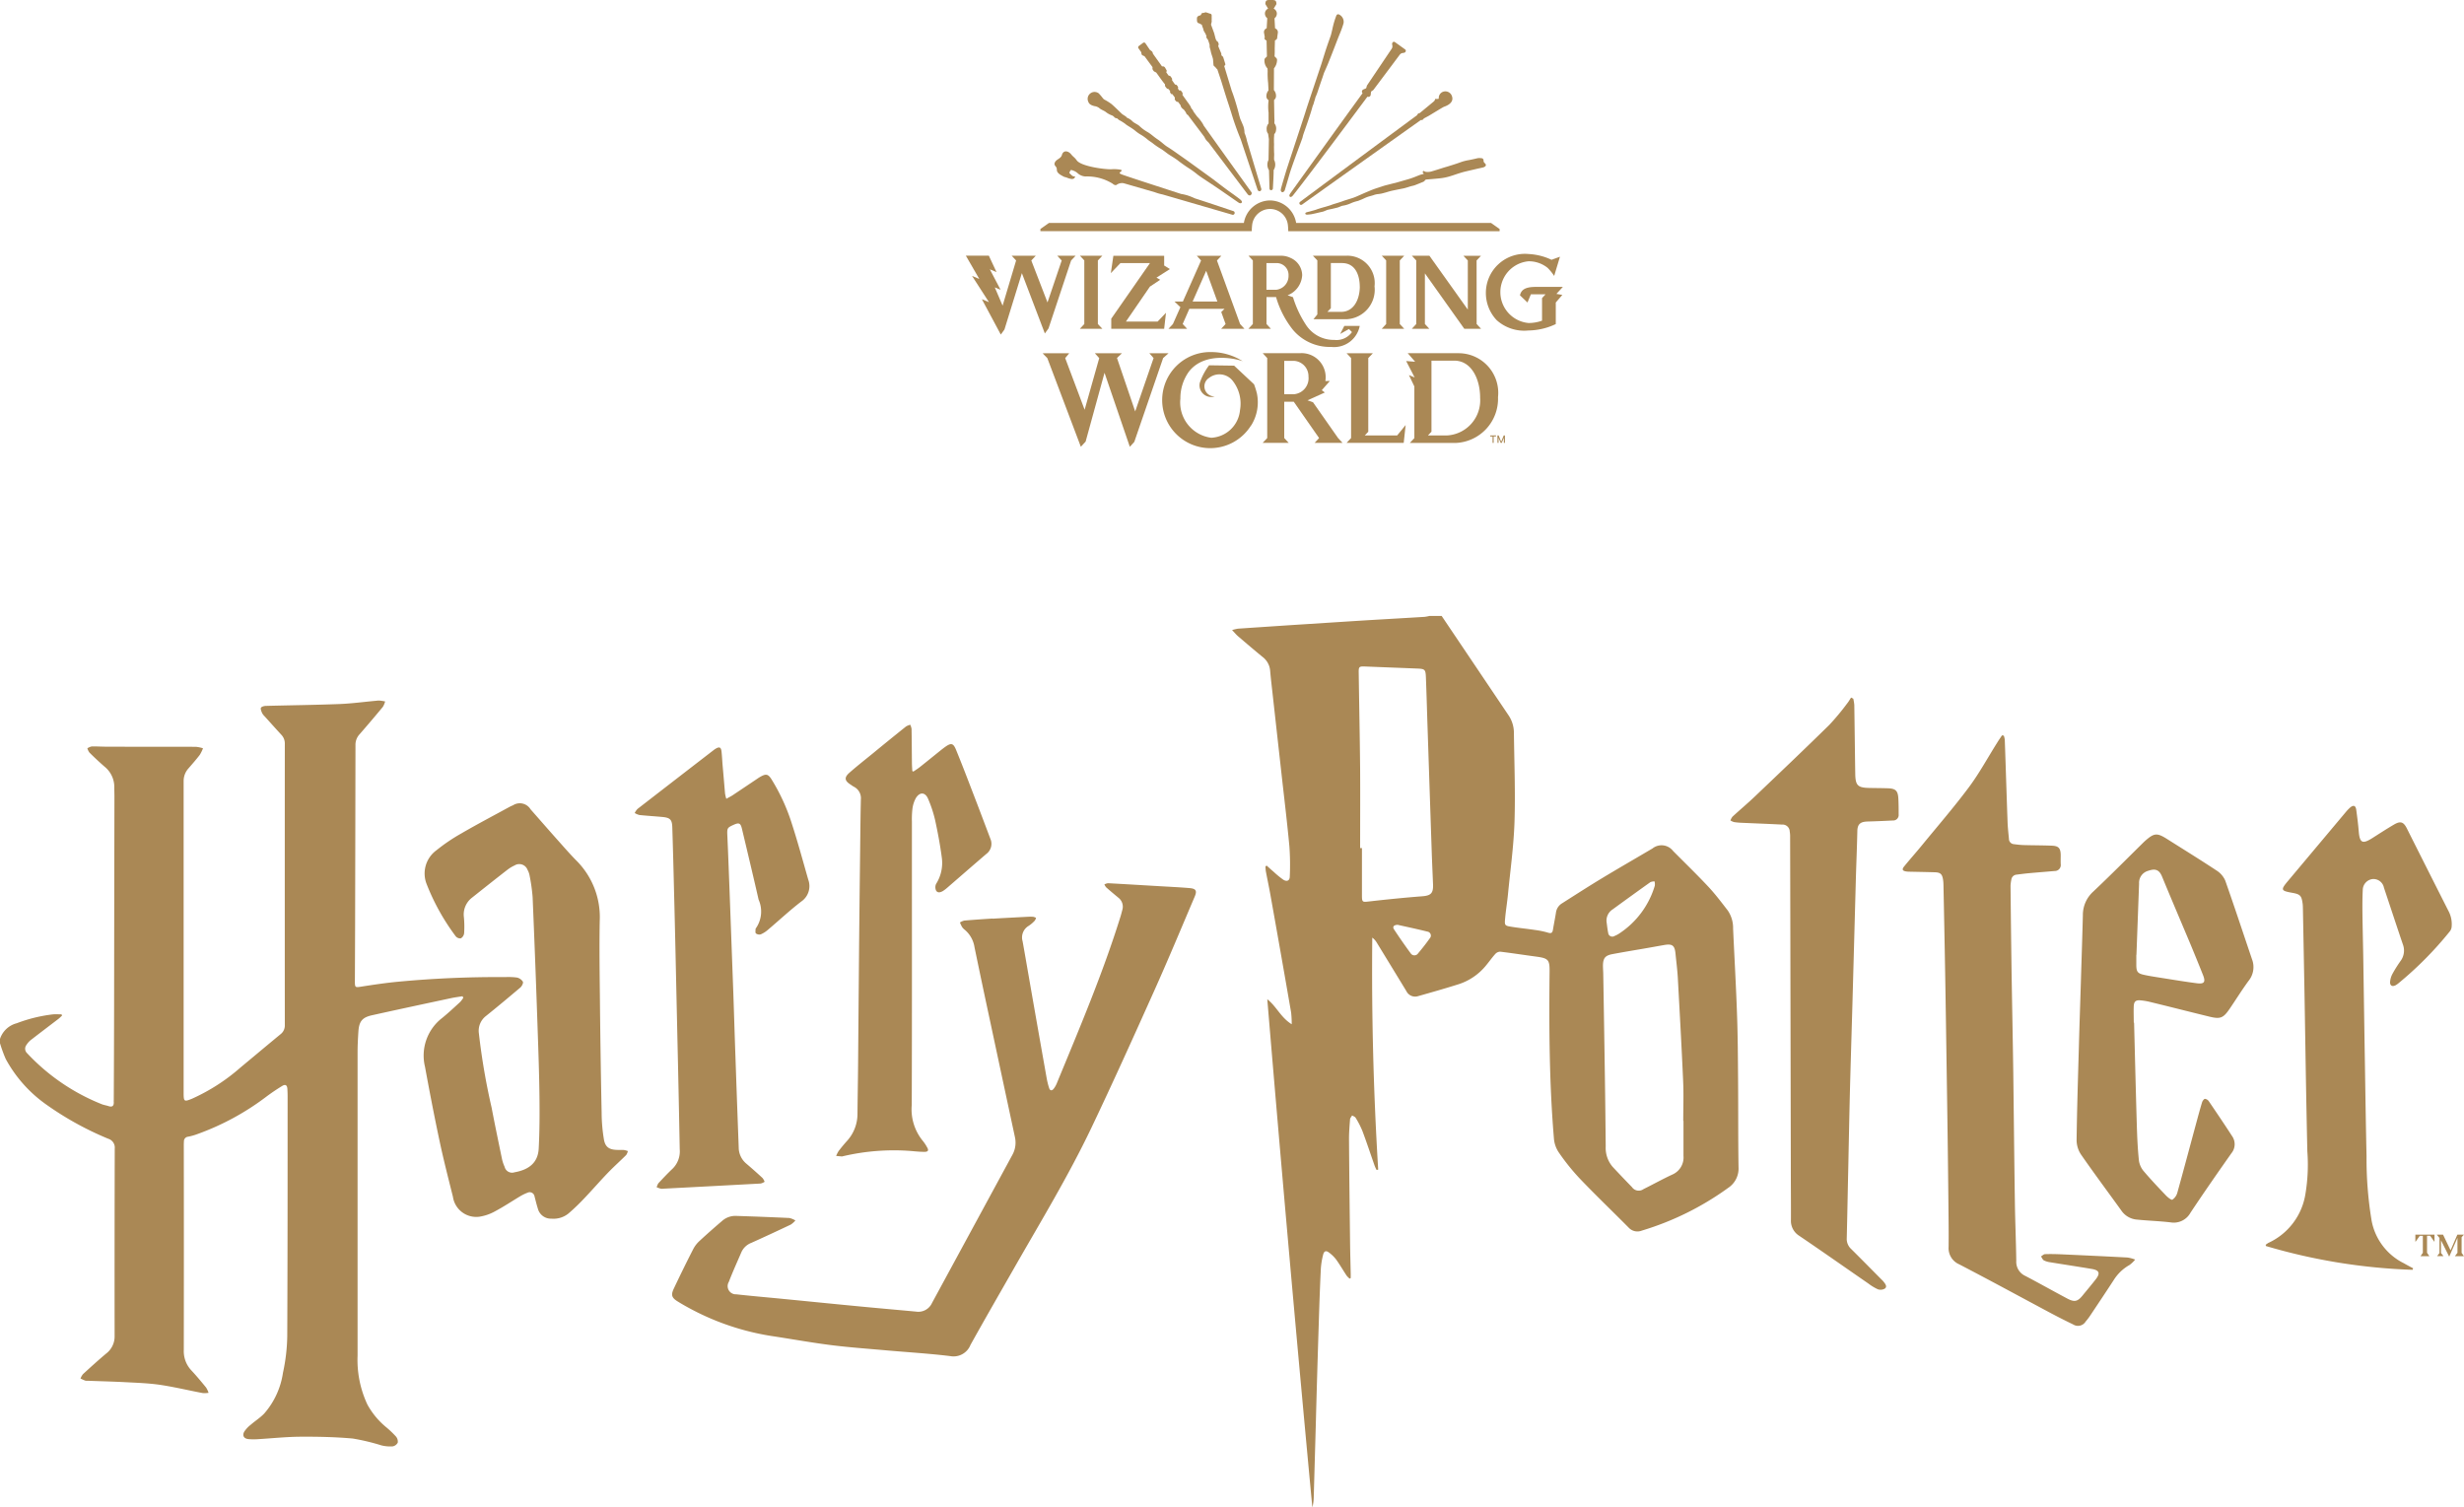 <svg viewBox="0 0 150.105 91.823" height="91.823" width="150.105" xmlns="http://www.w3.org/2000/svg">
  <g transform="translate(-46.98 -43.02)" data-name="Unified logo flat" id="Unified_logo_flat">
    <path fill="#a85" transform="translate(0 -149.475)" d="M194.389,267.78l-.249.353h-.018v-.427h1.166v.427h-.014l-.251-.357h-.189v1.037l.142.207h-.538l.14-.207V267.78m1.6,1.258-.494-.985v.776l.154.189h-.393l.146-.189v-.921l-.163-.2h.381l.457.955.415-.955h.4l-.142.156v.951l.144.207h-.554l.158-.207V267.9l-.5,1.142h-.016v0ZM46.984,256.061a8.49,8.49,0,0,0,.343.941,8.152,8.152,0,0,0,2.5,2.8,19.033,19.033,0,0,0,3.752,2.066.56.56,0,0,1,.391.59q-.015,5.712-.008,11.422a1.314,1.314,0,0,1-.518,1.075c-.477.4-.943.825-1.406,1.248a.943.943,0,0,0-.154.271c.094.042.191.09.289.126a.373.373,0,0,0,.126.008c.786.03,1.575.048,2.361.09.692.036,1.39.06,2.076.16.869.13,1.727.337,2.59.5a1.543,1.543,0,0,0,.359-.014,1.422,1.422,0,0,0-.152-.325c-.289-.353-.582-.706-.895-1.041a1.707,1.707,0,0,1-.461-1.248q.009-6.208,0-12.415c0-.092,0-.185.008-.279a.279.279,0,0,1,.255-.295,3.594,3.594,0,0,0,.586-.167,15.727,15.727,0,0,0,4.117-2.225,12.342,12.342,0,0,1,1.029-.7c.195-.12.3-.048.315.179.01.179.016.357.014.534,0,4.849,0,9.7-.022,14.549a11.261,11.261,0,0,1-.261,2.213,4.835,4.835,0,0,1-1.144,2.484c-.245.255-.55.447-.819.68a1.769,1.769,0,0,0-.393.419c-.14.243-.022.431.261.457a3.648,3.648,0,0,0,.534.006c.861-.05,1.723-.144,2.586-.152,1.075-.008,2.153.016,3.222.11a13.027,13.027,0,0,1,1.749.417,2.267,2.267,0,0,0,.676.062.434.434,0,0,0,.321-.229.476.476,0,0,0-.114-.377,6.018,6.018,0,0,0-.59-.562,4.73,4.73,0,0,1-1.144-1.378,6.417,6.417,0,0,1-.6-2.983q0-9.233,0-18.468c0-.423.022-.847.05-1.27.04-.626.233-.867.843-1,1.595-.355,3.194-.694,4.791-1.037.233-.05.471-.08.706-.118.018.028.036.058.054.088a1.624,1.624,0,0,1-.191.259c-.361.331-.72.668-1.1.977a2.888,2.888,0,0,0-1.045,2.975c.281,1.533.576,3.062.9,4.582.239,1.117.524,2.225.8,3.33a1.435,1.435,0,0,0,1.621,1.218,2.841,2.841,0,0,0,.969-.341c.524-.279,1.017-.61,1.525-.913a2.827,2.827,0,0,1,.431-.207.3.3,0,0,1,.427.229c.066.243.122.492.2.732a.82.82,0,0,0,.831.62,1.44,1.44,0,0,0,1.043-.321,12.76,12.76,0,0,0,1.019-.985c.461-.486.9-.993,1.362-1.473.363-.379.756-.728,1.13-1.1a.731.731,0,0,0,.1-.237,1.245,1.245,0,0,0-.231-.066c-.136-.012-.271,0-.407-.006-.479-.008-.736-.159-.819-.63a10.077,10.077,0,0,1-.14-1.611q-.072-3.494-.106-6.99c-.016-1.577-.04-3.154-.01-4.731a4.864,4.864,0,0,0-1.434-3.675c-.423-.429-.815-.887-1.216-1.334-.524-.59-1.041-1.184-1.563-1.776a.767.767,0,0,0-1.075-.245,2.009,2.009,0,0,0-.231.108c-.979.536-1.97,1.055-2.935,1.617a11,11,0,0,0-1.491,1.011,1.751,1.751,0,0,0-.622,2.006,13.474,13.474,0,0,0,1.79,3.232.356.356,0,0,0,.315.13.42.42,0,0,0,.2-.307,6.222,6.222,0,0,0-.012-.967,1.292,1.292,0,0,1,.5-1.21c.71-.564,1.42-1.128,2.135-1.683a2.245,2.245,0,0,1,.455-.277.537.537,0,0,1,.786.273,1.13,1.13,0,0,1,.122.333,11.07,11.07,0,0,1,.187,1.328q.172,4.075.309,8.151c.046,1.328.092,2.658.108,3.986.012,1.059.01,2.121-.046,3.176-.046.893-.632,1.3-1.477,1.449a.466.466,0,0,1-.6-.335,2.324,2.324,0,0,1-.156-.457c-.217-1.051-.437-2.1-.638-3.156a40.31,40.31,0,0,1-.772-4.5,1.136,1.136,0,0,1,.429-1.073c.706-.566,1.4-1.148,2.095-1.735.094-.08.195-.281.154-.357a.577.577,0,0,0-.361-.251,3.986,3.986,0,0,0-.71-.028q-3.256-.024-6.5.279c-.756.07-1.509.183-2.263.3-.371.06-.4.066-.4-.313.006-1.493.014-2.985.016-4.478q.012-4.96.02-9.919a.935.935,0,0,1,.253-.664q.719-.825,1.416-1.667a1.225,1.225,0,0,0,.138-.331c-.1-.018-.207-.04-.311-.05a1.068,1.068,0,0,0-.227.008c-.744.068-1.483.169-2.227.2-1.5.058-3,.074-4.5.114-.1,0-.263.044-.3.114s.026.219.07.321a.814.814,0,0,0,.154.2c.341.377.678.756,1.023,1.13a.761.761,0,0,1,.207.55q-.006,8.562,0,17.122a.668.668,0,0,1-.263.566c-.813.668-1.617,1.346-2.426,2.016a11.8,11.8,0,0,1-2.957,1.908c-.488.2-.518.183-.518-.353q0-9.489,0-18.977a1.148,1.148,0,0,1,.293-.788c.233-.269.469-.536.686-.819a2.2,2.2,0,0,0,.2-.407,2.022,2.022,0,0,0-.429-.09c-1.814-.008-3.629,0-5.445-.008-.3,0-.608-.022-.911-.014a.832.832,0,0,0-.259.112.85.85,0,0,0,.124.257c.3.3.61.588.931.867a1.594,1.594,0,0,1,.586,1.27c0,.179.008.357.008.532q-.012,6.452-.02,12.9-.006,2.787-.02,5.571c0,.05-.006.1,0,.152.01.241-.092.325-.327.247-.12-.04-.247-.06-.367-.1a12.6,12.6,0,0,1-4.582-3.118.375.375,0,0,1-.04-.512,1.172,1.172,0,0,1,.269-.3c.554-.429,1.115-.853,1.673-1.28.08-.062.148-.136.223-.2q-.015-.036-.03-.078c-.173,0-.347-.014-.518,0a9.153,9.153,0,0,0-2.213.542,1.453,1.453,0,0,0-1.023.967v.261h0ZM134.8,230.01q2.043,3.033,4.085,6.069a1.913,1.913,0,0,1,.321,1.055c.022,1.814.094,3.631.036,5.441-.05,1.479-.257,2.951-.4,4.424-.05.5-.132.991-.175,1.491-.032.361-.008.4.345.455.484.082.973.124,1.461.2a5.2,5.2,0,0,1,.819.169c.2.06.261,0,.293-.183.056-.343.126-.68.181-1.025a.781.781,0,0,1,.369-.58c.8-.508,1.595-1.021,2.408-1.513,1.029-.622,2.07-1.22,3.106-1.832a.885.885,0,0,1,1.252.152c.72.726,1.461,1.443,2.161,2.191.419.451.794.947,1.172,1.436a1.882,1.882,0,0,1,.325,1.105c.08,1.759.181,3.519.241,5.278.046,1.3.052,2.594.062,3.89.014,1.788,0,3.577.028,5.369a1.409,1.409,0,0,1-.636,1.26,17.59,17.59,0,0,1-5.256,2.6.724.724,0,0,1-.794-.175c-.991-1-2.006-1.972-2.979-2.989a13.235,13.235,0,0,1-1.286-1.6,1.759,1.759,0,0,1-.295-.847c-.285-3.381-.3-6.769-.265-10.162.008-.726-.072-.819-.817-.919s-1.457-.211-2.189-.3a.423.423,0,0,0-.3.138c-.215.239-.4.508-.606.75a3.558,3.558,0,0,1-1.6,1.085c-.829.263-1.665.5-2.5.736a.593.593,0,0,1-.712-.307q-.906-1.487-1.814-2.971a1.027,1.027,0,0,0-.263-.287q-.072,7.081.361,14.134l-.1.018a2.5,2.5,0,0,1-.126-.281c-.243-.694-.473-1.392-.732-2.082a5.235,5.235,0,0,0-.415-.811c-.038-.068-.142-.1-.217-.146-.042.078-.116.152-.124.233-.032.405-.066.811-.064,1.216.014,2.135.04,4.271.066,6.406.008.6.026,1.2.038,1.8,0,.084,0,.167,0,.249l-.066.038a1.234,1.234,0,0,1-.185-.185c-.215-.325-.409-.662-.636-.979a2.114,2.114,0,0,0-.433-.423c-.177-.138-.3-.1-.357.114a4.649,4.649,0,0,0-.144.877c-.054,1.107-.092,2.217-.126,3.326q-.1,3.088-.181,6.171-.063,2.224-.126,4.446a2.414,2.414,0,0,1-.084.584q-1.454-15.468-2.745-30.951c.558.429.819,1.111,1.489,1.523a6.483,6.483,0,0,0-.036-.712q-.623-3.6-1.268-7.2c-.084-.473-.187-.945-.275-1.42a2.3,2.3,0,0,1-.02-.287c.024-.016.05-.03.074-.044.138.124.277.253.419.371a5.616,5.616,0,0,0,.588.484c.225.142.4.064.4-.2a15.4,15.4,0,0,0-.024-1.826c-.138-1.477-.317-2.949-.481-4.422q-.271-2.423-.54-4.849c-.052-.479-.112-.959-.152-1.438a1.169,1.169,0,0,0-.467-.839c-.5-.409-.987-.825-1.479-1.246-.118-.1-.219-.225-.373-.385a2.722,2.722,0,0,1,.365-.086c1.047-.072,2.095-.14,3.144-.211,1.495-.094,2.991-.193,4.488-.287,1.244-.076,2.486-.144,3.728-.221a2.4,2.4,0,0,0,.291-.054h.754v0Zm14.744,30.768h-.022c0-.807.03-1.611-.006-2.414-.092-2.091-.209-4.177-.323-6.268-.028-.506-.094-1.011-.144-1.517-.048-.488-.195-.6-.682-.516-.459.08-.917.165-1.376.243-.59.1-1.186.2-1.774.311-.445.082-.576.239-.586.69,0,.179.016.355.018.532q.054,3.136.1,6.278c.022,1.406.036,2.813.05,4.217a1.769,1.769,0,0,0,.425,1.246q.581.623,1.174,1.232a.5.5,0,0,0,.706.12c.586-.289,1.156-.608,1.745-.881a1.135,1.135,0,0,0,.688-1.14c0-.71,0-1.422,0-2.135m-19.7-16.618h.112v2.847c0,.465.016.455.479.4,1.057-.12,2.119-.227,3.182-.309.532-.04.692-.179.67-.72-.026-.662-.058-1.32-.08-1.98q-.129-3.81-.255-7.62c-.034-1.005-.06-2.012-.1-3.021-.02-.488-.06-.514-.562-.534-1.033-.042-2.066-.08-3.1-.122-.415-.018-.439,0-.431.407.028,1.948.068,3.9.086,5.846.01,1.6,0,3.2,0,4.805m15.011,4.486c.032.225.052.453.1.676a.251.251,0,0,0,.385.195,1.621,1.621,0,0,0,.269-.138,5.274,5.274,0,0,0,2.187-2.929.763.763,0,0,0-.016-.259.668.668,0,0,0-.253.046c-.772.55-1.539,1.105-2.307,1.665a.808.808,0,0,0-.365.744m-12.7.191c-.261,0-.353.118-.247.277.325.492.662.979,1.013,1.455a.271.271,0,0,0,.459,0c.245-.291.48-.59.7-.9a.246.246,0,0,0-.14-.419c-.614-.154-1.232-.283-1.782-.407m-24.707-.389c-.576.036-1.15.076-1.723.124a.918.918,0,0,0-.263.116,2.222,2.222,0,0,0,.132.279.845.845,0,0,0,.179.181,1.725,1.725,0,0,1,.576,1.045q.445,2.152.907,4.3.776,3.638,1.557,7.275a1.537,1.537,0,0,1-.159,1.081q-2.447,4.511-4.893,9.016a.914.914,0,0,1-.975.528c-1.156-.108-2.309-.207-3.465-.319-1.5-.142-3-.295-4.5-.441-1-.1-1.99-.183-2.983-.293a.5.5,0,0,1-.455-.758c.237-.616.51-1.216.772-1.824a1.092,1.092,0,0,1,.6-.554c.8-.359,1.6-.732,2.4-1.111a1.328,1.328,0,0,0,.283-.253,1.256,1.256,0,0,0-.369-.15c-1.071-.05-2.149-.092-3.222-.126a1.221,1.221,0,0,0-.851.285c-.467.4-.935.809-1.39,1.232a1.8,1.8,0,0,0-.387.494q-.614,1.2-1.188,2.416c-.183.387-.134.556.239.786.389.241.792.459,1.2.664a15.545,15.545,0,0,0,4.729,1.471c1.162.179,2.321.387,3.489.532,1.126.138,2.259.217,3.391.319,1.264.11,2.534.187,3.794.341a1.108,1.108,0,0,0,1.232-.684c.881-1.583,1.786-3.152,2.686-4.727,1.6-2.8,3.276-5.559,4.667-8.472,1.322-2.773,2.584-5.573,3.84-8.374.853-1.9,1.651-3.822,2.466-5.736.152-.357.078-.484-.313-.518-.634-.054-1.268-.082-1.9-.12-1.025-.06-2.046-.122-3.07-.177a.643.643,0,0,0-.219.074.671.671,0,0,0,.114.183c.241.213.488.419.736.624a.689.689,0,0,1,.241.75c-.032.124-.064.247-.1.369-1.083,3.487-2.51,6.841-3.9,10.212a1.377,1.377,0,0,1-.179.307c-.106.138-.225.13-.279-.042a4.5,4.5,0,0,1-.152-.614q-.551-3.1-1.091-6.2c-.124-.708-.245-1.418-.373-2.127a.819.819,0,0,1,.375-.941,2,2,0,0,0,.365-.313.536.536,0,0,0,.08-.171.675.675,0,0,0-.177-.066,3.031,3.031,0,0,0-.331,0c-.712.038-1.422.072-2.135.116m61.49-11.171c-.1.152-.207.3-.3.455-.568.9-1.079,1.848-1.713,2.7-.911,1.222-1.91,2.375-2.877,3.557-.353.431-.728.849-1.079,1.282-.142.177-.094.265.128.3a1.283,1.283,0,0,0,.177.014c.526.012,1.051.02,1.577.036.327.01.435.108.49.429a2.246,2.246,0,0,1,.028.327q.054,2.582.1,5.16c.038,2.141.068,4.287.1,6.428q.027,1.715.05,3.431.03,2.188.052,4.372c.008.891.022,1.782.012,2.67a1.072,1.072,0,0,0,.648,1.067c1.84.957,3.661,1.948,5.489,2.925.477.255.959.5,1.449.736a.548.548,0,0,0,.764-.179,3.622,3.622,0,0,0,.263-.343c.484-.724.969-1.449,1.445-2.181a2.692,2.692,0,0,1,.963-.919,1.894,1.894,0,0,0,.343-.329,2.164,2.164,0,0,0-.465-.126c-1.344-.072-2.688-.134-4.033-.195-.331-.014-.662-.022-.993-.01-.082,0-.163.092-.245.138.058.082.1.2.179.243a1.2,1.2,0,0,0,.387.114c.843.138,1.689.265,2.532.407.457.078.524.263.237.632-.261.333-.534.658-.8.983-.3.371-.492.419-.921.195-.861-.457-1.709-.935-2.572-1.388a.939.939,0,0,1-.548-.913c-.016-1.17-.066-2.337-.084-3.5-.04-2.686-.066-5.373-.1-8.057-.028-1.958-.068-3.912-.1-5.87q-.039-2.708-.066-5.415a2.183,2.183,0,0,1,.048-.375.347.347,0,0,1,.317-.313c.253-.032.5-.064.756-.088.522-.048,1.045-.088,1.569-.134a.363.363,0,0,0,.367-.421c-.006-.187,0-.373,0-.56-.01-.415-.13-.546-.548-.562-.568-.022-1.134-.02-1.7-.036-.2-.006-.405-.03-.606-.056a.324.324,0,0,1-.3-.323c-.032-.345-.072-.692-.084-1.037-.06-1.669-.11-3.336-.169-5a1.284,1.284,0,0,0-.06-.253c-.034,0-.064-.01-.094-.016m-9.209-2.3c-.08.118-.146.243-.237.353a14.853,14.853,0,0,1-1.087,1.308c-1.493,1.465-3.009,2.907-4.524,4.35-.447.427-.923.825-1.378,1.244a.892.892,0,0,0-.124.229.835.835,0,0,0,.221.1,4.211,4.211,0,0,0,.48.044c.813.036,1.625.066,2.438.108a.436.436,0,0,1,.473.429,1.633,1.633,0,0,1,.024.327q.012,4.719.02,9.435.012,5.276.022,10.553c0,1.111.012,2.221.008,3.33a1.074,1.074,0,0,0,.508.979c1.41.955,2.8,1.934,4.2,2.9a2.989,2.989,0,0,0,.584.355.507.507,0,0,0,.439-.048c.148-.13.006-.291-.092-.419a1.474,1.474,0,0,0-.122-.128c-.616-.62-1.228-1.244-1.848-1.858a.83.83,0,0,1-.269-.656c.036-1.455.062-2.911.094-4.368.032-1.543.062-3.082.1-4.626.046-1.741.1-3.487.15-5.23q.105-3.771.207-7.546c.028-1.015.072-2.03.094-3.046.01-.473.261-.558.636-.57.508-.014,1.015-.036,1.523-.062a.334.334,0,0,0,.357-.373c0-.321,0-.644-.018-.965-.026-.475-.163-.608-.638-.624-.373-.012-.746-.012-1.119-.02-.718-.014-.857-.146-.869-.871-.022-1.4-.036-2.795-.058-4.193a2.685,2.685,0,0,0-.062-.373l-.136-.072m34.241,34.769c-.191-.1-.381-.2-.57-.309a3.641,3.641,0,0,1-1.956-2.578,22.949,22.949,0,0,1-.311-3.922c-.042-1.9-.07-3.794-.1-5.692-.036-2.141-.066-4.287-.1-6.43-.014-.839-.036-1.677-.048-2.516-.006-.532-.01-1.065.018-1.6a.679.679,0,0,1,.59-.662.652.652,0,0,1,.7.524c.383,1.148.762,2.3,1.148,3.441a1.064,1.064,0,0,1-.128,1.013,8.145,8.145,0,0,0-.5.794,1.228,1.228,0,0,0-.146.5c-.01.225.14.3.341.193a1.134,1.134,0,0,0,.167-.116,21.638,21.638,0,0,0,3.14-3.174.521.521,0,0,0,.1-.249,1.706,1.706,0,0,0-.2-1q-1.264-2.5-2.526-5.012c-.2-.4-.389-.463-.772-.241-.453.265-.893.552-1.336.833-.6.379-.766.289-.823-.411-.036-.439-.092-.875-.152-1.312-.036-.267-.169-.311-.375-.138a2.466,2.466,0,0,0-.247.255q-1.773,2.113-3.547,4.227c-.443.528-.421.586.251.706.508.09.586.169.654.678.01.082.012.169.014.255q.045,2.4.09,4.8c.036,2,.066,4,.1,6q.036,2,.08,4.015a10.789,10.789,0,0,1-.116,2.6,3.954,3.954,0,0,1-2.251,2.979,1.168,1.168,0,0,0-.169.118c0,.024.008.05.014.076a35.508,35.508,0,0,0,8.934,1.449c.014-.032.022-.066.034-.1m-17-14.961c.054,2.117.106,4.233.169,6.35.022.692.054,1.388.128,2.077a1.283,1.283,0,0,0,.309.648c.425.5.881.983,1.338,1.459.11.114.327.291.391.255a.763.763,0,0,0,.3-.427c.385-1.384.754-2.775,1.13-4.161.122-.449.241-.9.377-1.344.026-.084.108-.2.173-.211a.337.337,0,0,1,.239.148c.475.7.951,1.4,1.41,2.113a.863.863,0,0,1-.038,1.057c-.845,1.2-1.681,2.4-2.492,3.621a1.162,1.162,0,0,1-1.214.586c-.678-.08-1.366-.1-2.048-.169a1.274,1.274,0,0,1-.955-.56c-.817-1.134-1.653-2.255-2.448-3.4a1.6,1.6,0,0,1-.271-.875c.024-1.862.082-3.726.136-5.587.036-1.346.082-2.69.124-4.035.04-1.364.088-2.727.122-4.089a1.916,1.916,0,0,1,.63-1.434c1.043-.983,2.05-2,3.072-3.007.03-.03.062-.058.092-.086.552-.484.722-.5,1.342-.108,1,.634,2.01,1.256,3,1.91a1.385,1.385,0,0,1,.536.614c.564,1.595,1.089,3.2,1.633,4.8a1.331,1.331,0,0,1-.211,1.314c-.4.544-.758,1.122-1.14,1.683-.4.588-.572.66-1.254.494-1.2-.293-2.4-.6-3.6-.891a3.822,3.822,0,0,0-.6-.1c-.271-.022-.383.066-.4.341-.016.339,0,.678,0,1.017Zm.144-4.125h-.008c0,.2,0,.407,0,.61,0,.415.076.524.484.61.355.078.716.13,1.073.187.71.112,1.42.231,2.135.323.443.058.538-.072.377-.484-.239-.606-.488-1.21-.736-1.812-.588-1.4-1.186-2.8-1.768-4.209-.211-.514-.524-.453-.883-.333a.756.756,0,0,0-.514.766c-.054,1.449-.106,2.893-.161,4.342m-85.977-9.791c-.052-.59-.1-1.182-.154-1.772-.022-.279-.034-.56-.066-.837-.028-.247-.132-.289-.341-.167a1.253,1.253,0,0,0-.126.084q-2.326,1.794-4.647,3.591a.943.943,0,0,0-.173.251,1.035,1.035,0,0,0,.289.122c.463.048.927.076,1.39.118.488.046.6.163.612.656q.057,1.827.1,3.659.054,2.083.1,4.167.075,3.419.152,6.835.054,2.465.1,4.931a1.479,1.479,0,0,1-.435,1.178c-.3.283-.586.588-.869.891a.818.818,0,0,0-.1.241,2.081,2.081,0,0,0,.245.086.591.591,0,0,0,.179,0q2.955-.153,5.91-.313a.769.769,0,0,0,.241-.106.827.827,0,0,0-.128-.231c-.325-.3-.652-.59-.989-.877a1.286,1.286,0,0,1-.461-.981q-.105-2.781-.2-5.561c-.046-1.26-.082-2.524-.126-3.784l-.229-6.221c-.044-1.134-.084-2.269-.136-3.4-.022-.494-.02-.512.4-.7.307-.136.405-.094.486.241.343,1.441.688,2.881,1.017,4.326a1.782,1.782,0,0,1-.175,1.757.069.069,0,0,0-.01.022c0,.094-.028.231.022.279a.338.338,0,0,0,.295.056,1.684,1.684,0,0,0,.443-.283c.674-.57,1.318-1.174,2.016-1.711a1.137,1.137,0,0,0,.433-1.34c-.327-1.14-.634-2.281-1-3.409a11.915,11.915,0,0,0-1.246-2.714c-.2-.313-.331-.331-.654-.152a2.411,2.411,0,0,0-.215.136c-.5.335-1,.672-1.5,1.005-.108.07-.227.126-.375.211a1.754,1.754,0,0,1-.072-.289m11.4-1.412c-.008-.167-.022-.335-.022-.5-.008-.684-.01-1.372-.022-2.058a1.065,1.065,0,0,0-.078-.251.881.881,0,0,0-.263.106q-1.023.819-2.034,1.651c-.473.385-.953.762-1.41,1.164-.327.287-.3.488.066.72.07.048.138.1.213.138a.78.78,0,0,1,.417.774c-.03,1.374-.038,2.747-.056,4.117q-.027,2.314-.05,4.626-.033,3.762-.064,7.526c-.008.957-.028,1.914-.036,2.873a2.446,2.446,0,0,1-.628,1.647c-.183.2-.355.411-.52.624a1.9,1.9,0,0,0-.152.3l.357.032c.008,0,.016-.006.024-.006a13.58,13.58,0,0,1,4.211-.325c.261.026.524.048.786.05.227,0,.277-.09.159-.283a2.459,2.459,0,0,0-.269-.4,3.032,3.032,0,0,1-.662-2.169c.02-5.756.008-11.512.01-17.268a5.361,5.361,0,0,1,.03-.762,1.835,1.835,0,0,1,.209-.666c.241-.393.576-.369.75.05a7.582,7.582,0,0,1,.421,1.274c.169.774.315,1.557.417,2.343a2.381,2.381,0,0,1-.353,1.557.479.479,0,0,0,0,.409c.1.165.285.106.429.016a2.046,2.046,0,0,0,.225-.169c.8-.692,1.6-1.39,2.4-2.076a.767.767,0,0,0,.251-.931c-.361-.955-.722-1.916-1.091-2.869-.327-.853-.654-1.705-1-2.55-.169-.411-.3-.431-.666-.171-.09.064-.177.132-.263.2-.429.345-.855.692-1.288,1.035-.122.094-.255.177-.383.265a.541.541,0,0,1-.07-.042" data-name="Path 1" id="Path_1"></path>
    <g transform="translate(105.822 43.02)" data-name="Group 1" id="Group_1">
      <path fill="#a85" transform="translate(-387.913 -128.473)" d="M405.285,154.388a2.927,2.927,0,1,1-2.432-4.468,3.594,3.594,0,0,1,1.926.56c-.54-.2-2.389-.56-3.3.658a2.775,2.775,0,0,0-.5,1.617,2.168,2.168,0,0,0,1.882,2.385,1.851,1.851,0,0,0,1.751-1.689,2.248,2.248,0,0,0-.435-1.766,1.028,1.028,0,0,0-1.455-.187.611.611,0,0,0,.351,1.124.709.709,0,0,1-.911-.829,3.837,3.837,0,0,1,.566-1.067l1.525.022,1.214,1.136a4.885,4.885,0,0,1,.173.554,2.661,2.661,0,0,1-.347,1.95" data-name="Path 2" id="Path_2"></path>
      <path fill="#a85" transform="translate(-412.293 -128.753)" d="M433.163,151.692a.937.937,0,0,0-.893-.957h-.584v2.034h.59a.975.975,0,0,0,.887-1.077m.373,4.041.273-.295-1.543-2.213h-.58v2.213l.273.295H430.37l.279-.295v-4.871l-.275-.3h2.3a1.467,1.467,0,0,1,1.517,1.7l.277-.008s-.482.548-.494.566l.185.138-1.055.477.333.116,1.527,2.181.273.295Z" data-name="Path 3" id="Path_3"></path>
      <path fill="#a85" transform="translate(-432.67 -128.761)" d="M455.862,150.28l.273.293v4.873l-.275.295h3.481l.118-1.087-.518.634h-1.972l.213-.227v-4.488l.281-.293" data-name="Path 4" id="Path_4"></path>
      <path fill="#a85" transform="translate(-447.138 -128.753)" d="M478.464,152.974c0-1.126-.528-2.251-1.575-2.251H475.5v4.328l-.213.227h1.182a2.14,2.14,0,0,0,1.994-2.3m1.091-.024a2.691,2.691,0,0,1-2.578,2.783h-2.795l.277-.295v-3.146l-.331-.694.349.146-.518-1,.548.042-.451-.52h3.132a2.417,2.417,0,0,1,2.367,2.68" data-name="Path 5" id="Path_5"></path>
      <path fill="#a85" transform="translate(-358.352 -91.67)" d="M376.882,104.4a1.093,1.093,0,0,1,1.083.963v0l0,0a3.547,3.547,0,0,1,.024.391h12.876v-.134l-.522-.369s-11.761,0-11.873,0a1.632,1.632,0,0,0-1.593-1.37h0a1.63,1.63,0,0,0-1.591,1.37c-.112,0-11.873,0-11.873,0l-.522.369v.134h12.876a3.547,3.547,0,0,1,.024-.391v0a1.1,1.1,0,0,1,1.083-.963" data-name="Path 6" id="Path_6"></path>
      <path fill="#a85" transform="translate(-412.519 -43.02)" d="M430.7,45.339c.006.08.084.128.136.152l.022.965-.1.1a.152.152,0,0,0-.052.112c0,.026,0,.058,0,.088a.713.713,0,0,0,.173.419.132.132,0,0,0,.014.016l.008.169a4.876,4.876,0,0,0,.03.722l.022.445a.531.531,0,0,0-.122.429.3.3,0,0,0,.126.167v.028a2.905,2.905,0,0,0,0,.734v.654a.493.493,0,0,0-.114.375.381.381,0,0,0,.088.257c.01.092.024.185.038.273l.008.056-.022,1.26a.632.632,0,0,0,.028.63c.008.235.03,1.1.03,1.109,0,.024.018.108.092.108a.115.115,0,0,0,.116-.122c.018-.309.052-.915.044-1.1a.633.633,0,0,0,.028-.63l0-.173a1.547,1.547,0,0,0,0-.287l-.006-.341a1.836,1.836,0,0,0,0-.257l0-.271c.008-.08.012-.156.016-.235a.365.365,0,0,0,.108-.241.5.5,0,0,0-.1-.417l0-.082a.824.824,0,0,0,0-.2l-.02-1.138a.331.331,0,0,0,.116-.189.534.534,0,0,0-.126-.417l.006-1.322a.828.828,0,0,0,.187-.522.16.16,0,0,0-.052-.112l-.1-.1v-.008c.01-.148.014-.3.01-.461l.014-.5c.05-.022.13-.072.136-.152,0-.036.018-.146.04-.307a.248.248,0,0,0-.169-.275l-.034-.614a.361.361,0,0,0,.14-.329.34.34,0,0,0-.191-.257l.167-.275v-.012c0-.02.006-.195-.108-.221a.9.9,0,0,0-.241-.032h-.03a.55.55,0,0,0-.14.018l-.006,0-.038.01c-.114.026-.11.2-.11.221l0,.012.167.277a.329.329,0,0,0-.191.255.363.363,0,0,0,.14.329l-.036.614a.244.244,0,0,0-.162.275c.03.158.046.267.048.3" data-name="Path 7" id="Path_7"></path>
      <path fill="#a85" transform="translate(-396.366 -45.987)" d="M410.528,47.392a1.1,1.1,0,0,1,.128.06l.084.044.008.026a.446.446,0,0,0,.044.132,1.166,1.166,0,0,1,.056.189c0,.008.006.016.01.024l.12.207.024.076.016.01a.064.064,0,0,0,.012.01.09.09,0,0,0-.02.054.274.274,0,0,0,.092.165,2.725,2.725,0,0,1,.114.345.424.424,0,0,0,.022.2c.01.04.034.12.04.158a2,2,0,0,0,.064.239l.048.148a1.065,1.065,0,0,1,.032.132c0,.02.008.09.026.329a.1.1,0,0,0,.032.066l.084.078a.509.509,0,0,1,.054.064.25.25,0,0,0,.062.056l.231.688c.14.455.3.983.471,1.495.05.154.1.315.15.471a16.616,16.616,0,0,0,.572,1.607l1.033,3.086a.124.124,0,0,0,.152.08.058.058,0,0,0,.024-.014.122.122,0,0,0,.046-.134l-.871-2.911a2.414,2.414,0,0,0-.114-.4l-.02-.044-.016-.054a1.282,1.282,0,0,0-.064-.387c-.062-.158-.13-.313-.189-.443l-.066-.221c-.09-.371-.2-.76-.345-1.192-.042-.124-.076-.217-.11-.3L412.1,50a.11.11,0,0,0,.058-.046.094.094,0,0,0,.008-.08l-.124-.4a.111.111,0,0,0-.028-.042l-.074-.066-.012-.042,0-.052a.084.084,0,0,0-.008-.036l-.183-.439.024-.08a.132.132,0,0,0,0-.068l-.022-.07a.1.1,0,0,0-.038-.052l-.07-.066-.008,0-.052-.136-.078-.309-.195-.532c.054-.195.044-.227.04-.243a.429.429,0,0,1,0-.072.371.371,0,0,0,0-.092c0-.022,0-.08,0-.158a.1.1,0,0,0-.072-.094l-.09-.026-.1-.036-.08-.022a.078.078,0,0,0-.052,0l-.094.03c-.09,0-.138.028-.14.072a.326.326,0,0,1-.05.072l-.1.032-.01,0c-.022.014-.1.06-.106.122a1.02,1.02,0,0,0,0,.177c.006.062.02.124.076.144" data-name="Path 8" id="Path_8"></path>
      <path fill="#a85" transform="translate(-361.77 -79.761)" d="M367.36,90.256a.672.672,0,0,0,.054.068,1.217,1.217,0,0,0,.245.158.476.476,0,0,0,.177.074c.026.006.068.022.11.036a.834.834,0,0,0,.185.058l.03.006a.256.256,0,0,0,.195-.024.237.237,0,0,0,.068-.112c0-.026-.1.022-.213-.084-.02-.022-.136-.122-.138-.146a.391.391,0,0,1,.1-.175.42.42,0,0,1,.11.03.8.8,0,0,1,.3.173.76.76,0,0,0,.478.193,2.936,2.936,0,0,1,1.651.441c.112.11.207.084.215.08l.012,0,.008-.008a.56.56,0,0,1,.437-.1l1.89.546a3.164,3.164,0,0,0,.482.138L378,92.842a.094.094,0,0,0,.034.006.117.117,0,0,0,.1-.163.111.111,0,0,0-.07-.064c-.267-.086-1.192-.405-2.343-.776a3.887,3.887,0,0,0-.441-.177,2.894,2.894,0,0,0-.4-.092c-2.237-.724-3.491-1.136-3.629-1.194-.11-.044-.12-.08-.12-.08,0-.022.048-.064.07-.078s.052-.038.052-.074l-.006-.03-.024-.014a2.208,2.208,0,0,0-.6-.034c-.415.012-1.838-.177-2.1-.542a1.166,1.166,0,0,0-.193-.213,1.308,1.308,0,0,1-.146-.152c-.163-.211-.475-.287-.566.038-.07.249-.383.253-.447.508-.028.112.076.179.124.273.024.088,0,.195.064.273" data-name="Path 9" id="Path_9"></path>
      <path fill="#a85" transform="translate(-422.658 -81.325)" d="M451.789,91.529c-.261.084-.53.171-.8.249a.943.943,0,0,1-.273.02l-.024,0a.3.3,0,0,1-.078-.026.511.511,0,0,0-.048-.022l-.036-.016-.056.086.03.028a.043.043,0,0,0,.012.014l.018.016c.008.01.014.022.022.032l-.036.014a.578.578,0,0,1-.084.022c-.04.012-.082.022-.122.036-.078.03-.154.06-.227.09s-.14.054-.209.08-.164.058-.265.088l-.786.225-.108.024c-.024.008-.05.01-.074.02l-.11.026c-.066.02-.136.036-.2.052-.14.032-.259.072-.387.114-.074.024-.152.052-.233.076a5,5,0,0,0-.494.187l-.088.036c-.15.062-.3.13-.449.195-.094.042-.189.084-.285.124-.122.052-.263.094-.4.136-.106.034-.217.066-.315.1-.2.076-.407.14-.614.2-.11.034-.213.082-.323.11-.074.022-.15.048-.227.068-.14.038-.293.084-.419.124-.042.012-.086.034-.128.046-.074.024-.13.04-.2.058s-.14.042-.217.06-.04.008-.11.028-.118.036-.11.1c.008.026.032.052.116.052,0,0,.156-.01.251-.026.229-.042.439-.1.684-.152.1-.022.239-.1.333-.122s.177-.036.275-.058l.257-.062c.128-.028.231-.092.345-.122a1.855,1.855,0,0,0,.5-.146,2.252,2.252,0,0,1,.447-.148c.042-.014.082-.032.12-.048.02-.008.038-.016.058-.022.06-.024.122-.052.181-.08a2.094,2.094,0,0,1,.387-.144c.062-.016.124-.034.183-.052a1.137,1.137,0,0,1,.307-.072.641.641,0,0,0,.108-.016l.022,0c.138-.028.267-.066.389-.1a3.773,3.773,0,0,1,.375-.1l.156-.032c.163-.034.331-.066.5-.1.094-.022.187-.052.277-.078.048-.018.1-.032.15-.048l.088-.022a1.043,1.043,0,0,0,.15-.04c.158-.058.315-.124.463-.185l.018-.008a.258.258,0,0,0,.138-.092c.03-.056.072-.064.148-.07l.227-.018c.211-.018.429-.036.642-.062a3.128,3.128,0,0,0,.494-.106c.124-.036.251-.078.371-.12.15-.05.307-.1.461-.144.2-.052.64-.15.843-.2.122-.026.243-.052.363-.08.074-.018.177-.076.171-.146a.161.161,0,0,0-.06-.11.2.2,0,0,1-.08-.183.137.137,0,0,0-.1-.122l-.028,0a.661.661,0,0,0-.251,0c-.1.026-.433.1-.534.116a2.859,2.859,0,0,0-.463.118c-.189.072-.389.134-.58.195-.074.022-.148.046-.223.07" data-name="Path 10" id="Path_10"></path>
      <path fill="#a85" transform="translate(-421.225 -65.193)" d="M449.751,71.355l-.881.728a.186.186,0,0,0-.1.036.214.214,0,0,0-.054.088c-.277.2-6.386,4.721-7.134,5.283a.1.1,0,0,0,.122.165c.813-.584,6.879-4.9,7.241-5.152a.144.144,0,0,0,.116-.022.173.173,0,0,0,.056-.068c.052-.03.189-.1.287-.154s.8-.49.937-.558c.337-.114.654-.337.463-.722a.422.422,0,0,0-.5-.2.4.4,0,0,0-.271.427.484.484,0,0,1-.2.01.025.025,0,0,0-.024.02.085.085,0,0,0-.01.034.18.18,0,0,1-.056.086" data-name="Path 11" id="Path_11"></path>
      <path fill="#a85" transform="translate(-369.789 -65.288)" d="M377.646,71.756a.593.593,0,0,1,.295.138c.084.074.285.146.363.211a1.385,1.385,0,0,0,.331.195.393.393,0,0,1,.2.13c.038.058.171.07.171.07a1.046,1.046,0,0,0,.114.1,2.734,2.734,0,0,1,.387.241c.088.088.361.223.562.383a2.483,2.483,0,0,0,.419.295,2.935,2.935,0,0,1,.375.275c.1.084.257.173.357.261a4.52,4.52,0,0,0,.469.313c.163.1.367.275.5.357s.415.257.52.343.463.345.64.455a5.343,5.343,0,0,1,.532.383c.156.13.63.433,1.051.714s1.34.925,1.463,1.007.187.024.2,0,.026-.072-.066-.161-.578-.431-.784-.58-.795-.6-.947-.716l-1.414-1.023c-.233-.169-.554-.391-.724-.512s-.4-.281-.6-.405-.325-.273-.6-.457-.393-.325-.638-.461a2.357,2.357,0,0,1-.465-.351c-.124-.11-.331-.181-.439-.3a.882.882,0,0,0-.317-.2c-.02-.062-.227-.175-.279-.213s-.492-.484-.682-.636a3.409,3.409,0,0,0-.433-.267c-.074-.052-.122-.16-.327-.371a.421.421,0,0,0-.63.524c.064.183.283.233.4.261" data-name="Path 12" id="Path_12"></path>
      <path fill="#a85" transform="translate(-416.685 -46.484)" d="M435.909,58.169l.022.014a.1.1,0,0,0,.084,0,.225.225,0,0,0,.11-.163c.038-.122.09-.3.144-.484l.132-.451c.118-.4.469-1.344.658-1.854.068-.185.112-.307.12-.329s.014-.05.02-.072a1.915,1.915,0,0,1,.074-.247c.01-.036.028-.08.048-.138.116-.329.357-1.013.471-1.438a.716.716,0,0,1,.044-.124.973.973,0,0,0,.048-.14c.008-.038.022-.076.034-.116a1.07,1.07,0,0,0,.05-.177.348.348,0,0,1,.03-.08c.022-.052.058-.134.108-.277.056-.167.2-.6.3-.881.05-.15.086-.263.09-.275s.022-.052.048-.11c.038-.088.1-.223.175-.4.13-.313.373-.935.546-1.388.06-.158.12-.307.175-.443a6.32,6.32,0,0,0,.247-.678.49.49,0,0,0-.277-.554.114.114,0,0,0-.159.078l-.006.008a5.209,5.209,0,0,0-.233.8c-.04.171-.074.317-.1.4-.239.666-.333.965-.441,1.314-.042.132-.084.273-.138.441-.086.261-.253.758-.429,1.286-.227.676-.461,1.374-.542,1.641-.092.295-.5,1.525-.794,2.424-.183.552-.325.989-.345,1.051-.054.173-.275.915-.325,1.1-.034.124-.054.211.014.259" data-name="Path 13" id="Path_13"></path>
      <path fill="#a85" transform="translate(-418.792 -53.154)" d="M445.556,56.17l-.634-.455a.1.1,0,0,0-.118.008.144.144,0,0,0-.046.13l.014.082a.272.272,0,0,1-.044.193l-1.5,2.229a.061.061,0,0,0-.008.016l-.036.13a.057.057,0,0,1-.028.036l-.159.07a.147.147,0,0,0-.08.118.14.14,0,0,0,.018.074.106.106,0,0,0,.022.03c-1.316,1.8-4.338,6.017-4.386,6.081s-.118.179-.034.231.193-.1.193-.1c1.075-1.358,3.878-5.134,4.524-6a.17.17,0,0,0,.034.01.177.177,0,0,0,.078-.008.144.144,0,0,0,.086-.112l.018-.173a.043.043,0,0,1,.022-.038l.112-.078s.008-.008.012-.012l1.609-2.149a.271.271,0,0,1,.169-.1l.082-.012a.138.138,0,0,0,.108-.084.1.1,0,0,0-.032-.118" data-name="Path 14" id="Path_14"></path>
      <path fill="#a85" transform="translate(-358.879 -128.761)" d="M370.054,150.28l.259.295-1.121,3.25-1.109-3.256.3-.287h-1.647l.265.295-.889,3.146-1.184-3.146.243-.295H363.55l.289.295,2.042,5.4.291-.313,1.152-4.193,1.541,4.508.273-.3c.377-1.091,1.756-5.1,1.756-5.106l.331-.295" data-name="Path 15" id="Path_15"></path>
      <path fill="#a85" transform="translate(-367.928 -105.091)" d="M376.24,120.67h-1.366l.267.285v3.874l-.271.291h1.37l-.273-.291v-3.87" data-name="Path 16" id="Path_16"></path>
      <path fill="#a85" transform="translate(-441.199 -105.091)" d="M467.9,120.67h-1.366l.267.285v3.874l-.269.291H467.9l-.269-.291v-3.87" data-name="Path 17" id="Path_17"></path>
      <path fill="#a85" transform="translate(-375.45 -105.099)" d="M387.528,121.274v-.594h-3.094l-.154,1.057.584-.612h1.8l-2.359,3.387v.618h3.222l.112-.977s-.506.534-.508.534H385.2l1.461-2.129.626-.417-.227-.128.817-.522" data-name="Path 18" id="Path_18"></path>
      <path fill="#a85" transform="translate(-408.84 -105.083)" d="M427.761,122.734a.847.847,0,0,0,.734-.865.725.725,0,0,0-.728-.76h-.618v1.625m5.682,2.209a1.593,1.593,0,0,1-1.741,1.274,2.935,2.935,0,0,1-2.335-1.051,5.766,5.766,0,0,1-1.021-1.988l-.582,0v1.643l.267.291H426.05l.271-.291v-3.872l-.267-.287h1.992a1.315,1.315,0,0,1,.57.132,1.168,1.168,0,0,1,.71,1.047,1.4,1.4,0,0,1-.889,1.232l.329.114a6.489,6.489,0,0,0,.768,1.651,2.009,2.009,0,0,0,1.751.951,1.152,1.152,0,0,0,1.073-.475l-.183-.187-.534.3.251-.49h.937Z" data-name="Path 19" id="Path_19"></path>
      <path fill="#a85" transform="translate(-448.489 -105.091)" d="M479.6,120.959l.269-.287h-1.073l.269.287v2.993l-2.339-3.282h-1.069l.267.287v3.872l-.269.291h1.065l-.269-.293v-3.084l2.4,3.377h1.021l-.269-.291" data-name="Path 20" id="Path_20"></path>
      <path fill="#a85" transform="translate(-389.439 -105.091)" d="M404.759,123.461l-.682-1.874-.827,1.874m3.156,1.659H404.99l.269-.291-.265-.73.2-.193H403.05l-.405.923.271.291H401.78l.271-.291.455-1.025-.359-.343h.51l1.109-2.5-.261-.287H405l-.267.287,1.41,3.87Z" data-name="Path 21" id="Path_21"></path>
      <path fill="#a85" transform="translate(-424.468 -105.091)" d="M448.461,122.542c0-.524-.175-1.426-1.085-1.426H446.7v2.751l-.211.223h.823c.839,0,1.152-.839,1.152-1.547m.9.006a1.8,1.8,0,0,1-1.661,1.986h-2.06l.235-.289v-3.292l-.271-.283h2a1.668,1.668,0,0,1,1.753,1.878" data-name="Path 22" id="Path_22"></path>
      <path fill="#a85" transform="translate(-340.27 -105.091)" d="M345.835,120.67l.271.291-.865,2.554-.987-2.556.273-.289h-1.469l.271.289-.823,2.753-.477-1.115.353.146-.654-1.246.407.171-.467-1h-1.4l.819,1.42-.443-.189,1.031,1.6-.433-.181,1.154,2.155.223-.309,1.061-3.433,1.4,3.675.223-.309,1.376-4.137.275-.291" data-name="Path 23" id="Path_23"></path>
      <path fill="#a85" transform="translate(-466.491 -104.66)" d="M502.859,122.136h-1.565c-.425,0-.857.03-1.011.389a1.282,1.282,0,0,0-.04.124l.459.439.207-.5h.895l-.215.231v1.376a2.424,2.424,0,0,1-.825.142,1.888,1.888,0,0,1,0-3.76,1.827,1.827,0,0,1,1.164.4,3.11,3.11,0,0,1,.4.492l.353-1.17-.514.187a3.669,3.669,0,0,0-1.392-.351,2.379,2.379,0,0,0-2.608,2.345,2.409,2.409,0,0,0,.654,1.679,2.5,2.5,0,0,0,1.93.634,4,4,0,0,0,1.675-.391v-1.314l.4-.463-.361-.062" data-name="Path 24" id="Path_24"></path>
      <path fill="#a85" transform="translate(-382.058 -53.284)" d="M399.424,64.956c-.022-.032-1.772-2.462-2.887-4.033a.816.816,0,0,0-.08-.148,2.438,2.438,0,0,0-.321-.4c-.09-.124-.187-.255-.219-.3a.034.034,0,0,0,0-.014.806.806,0,0,0-.12-.173.227.227,0,0,1-.014-.018.545.545,0,0,0-.1-.193.949.949,0,0,0-.1-.144l-.335-.471.018-.078v0a.393.393,0,0,0-.136-.195l0,0-.072.008-.086-.118.018-.062v0a.17.17,0,0,0-.016-.048.81.81,0,0,0-.058-.086.106.106,0,0,0-.066-.042l-.052-.008-.179-.255,0-.1,0,0a1.133,1.133,0,0,0-.11-.16l-.108-.036-.138-.195c.014-.036.038-.086.022-.118-.028-.048-.066-.118-.1-.173a.161.161,0,0,0-.148-.07l-.034,0-.548-.766-.02-.07a.152.152,0,0,0-.052-.08l-.116-.086-.273-.405a.1.1,0,0,0-.066-.042.1.1,0,0,0-.078.018l-.257.191a.1.1,0,0,0-.022.14l.165.233.022.116a.121.121,0,0,0,.068.084l.112.05.487.662,0,.058v.014a.115.115,0,0,0,0,.052.609.609,0,0,0,.078.122.139.139,0,0,0,.026.022l.122.062c.181.243.343.49.536.722l0,.052a.147.147,0,0,0,.022.084c.022.03.054.072.08.1a.139.139,0,0,0,.072.042l.042.008.1.13-.014.054v0a.557.557,0,0,0,.082.124l.006,0h.058l.154.213-.01.108v0a.444.444,0,0,0,.124.146l.082.008.154.209a.116.116,0,0,0,.006.038.294.294,0,0,0,.06.112.525.525,0,0,0,.128.108l.124.169a.252.252,0,0,0,.1.15.06.06,0,0,0,.022.008c.217.289.56.744.568.756s.185.243.443.59a.812.812,0,0,0,.235.313c.393.522,2.339,3.1,2.4,3.176a.167.167,0,0,0,.12.07.1.1,0,0,0,.076-.034.133.133,0,0,0,.006-.2" data-name="Path 25" id="Path_25"></path>
      <path fill="#a85" transform="translate(-467.546 -148.713)" d="M499.49,175.24v.064h.14v.389h.068V175.3h.142v-.064" data-name="Path 26" id="Path_26"></path>
      <path fill="#a85" transform="translate(-469.289 -148.713)" d="M501.67,175.24h.074l.154.383.154-.383h.074v.451h-.066v-.313c0,.01-.022.064-.022.064l-.106.249h-.066l-.106-.249s-.02-.052-.022-.064v.313h-.066" data-name="Path 27" id="Path_27"></path>
    </g>
  </g>
</svg>
